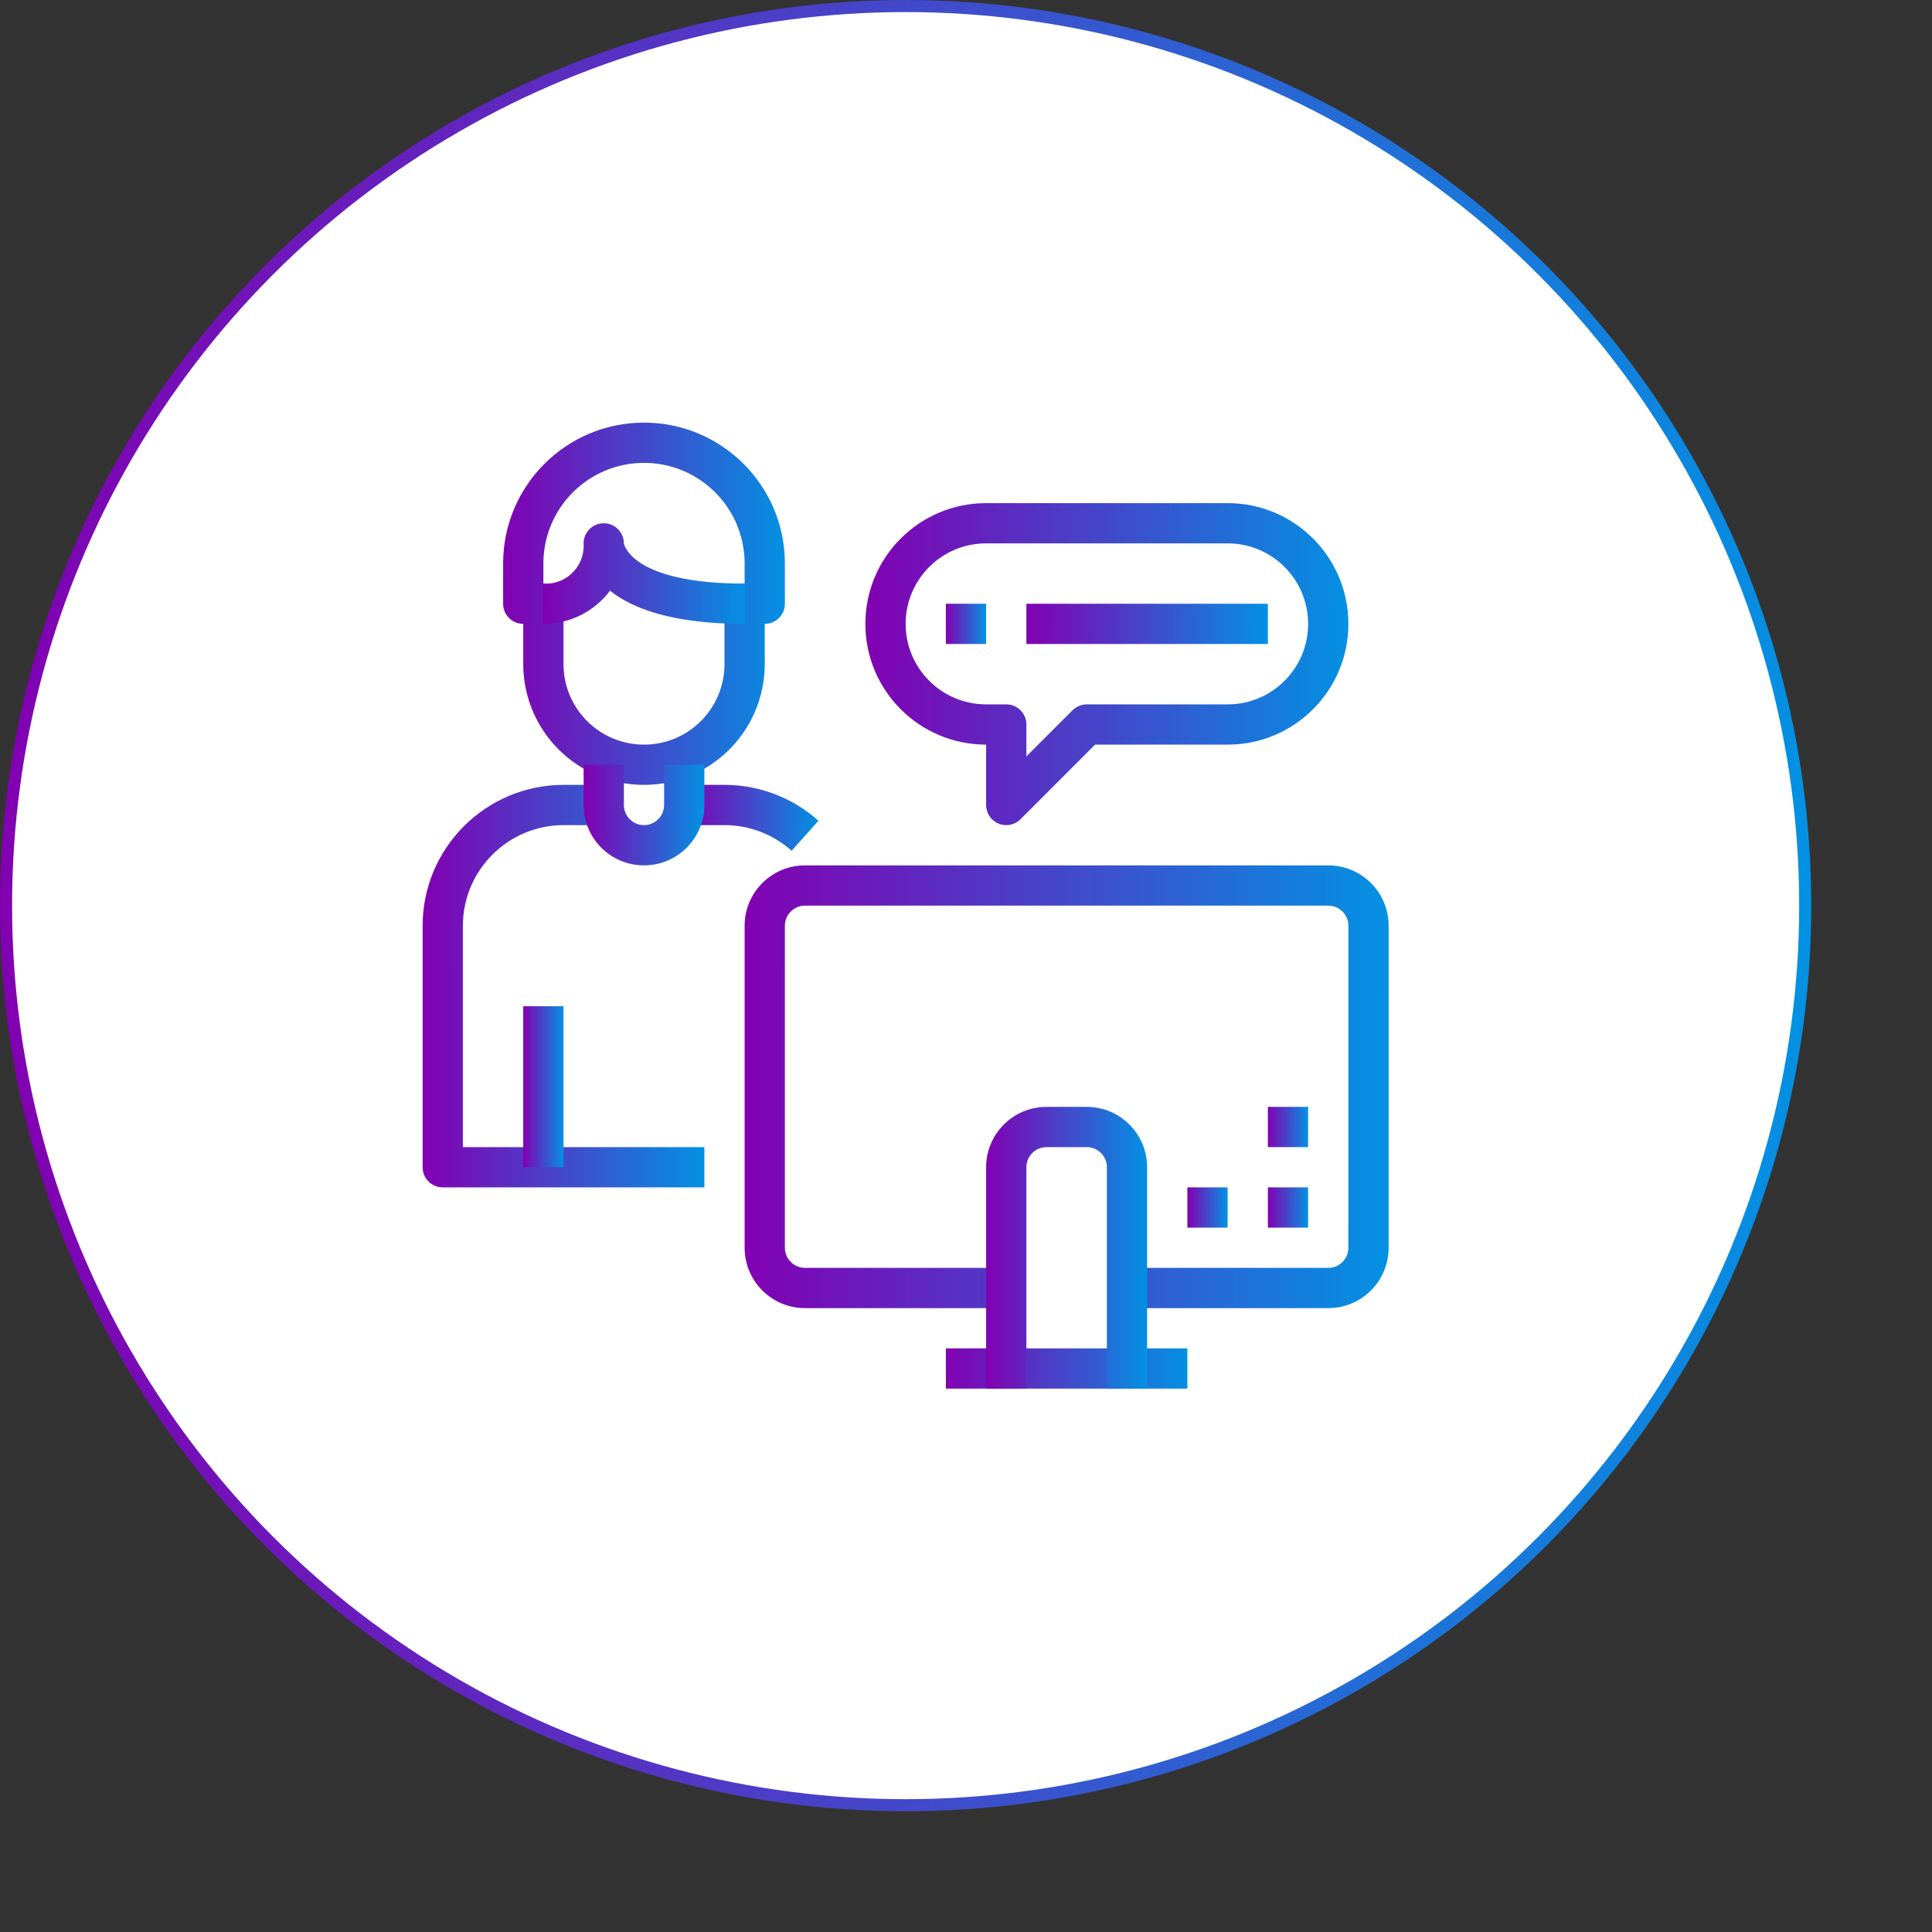 <svg width="160" height="160" viewBox="0 0 160 160" fill="none" xmlns="http://www.w3.org/2000/svg">
<rect x="0" y="0" width="160" height="160" fill="#333333" stroke="none"/>
<circle cx="75" cy="75" r="74.5" fill="white" stroke="url(#paint0_linear)"/>
<g clip-path="url(#clip0)">
<path d="M110 71.667H66.667C63.905 71.667 61.667 73.905 61.667 76.667V103.333C61.667 106.095 63.905 108.333 66.667 108.333H83.333V105H66.667C65.746 105 65 104.254 65 103.333V76.667C65 75.746 65.746 75 66.667 75H110C110.92 75 111.667 75.746 111.667 76.667V103.333C111.667 104.254 110.92 105 110 105H93.333V108.333H110C112.761 108.333 115 106.095 115 103.333V76.667C115 73.905 112.761 71.667 110 71.667Z" fill="url(#paint1_linear)"/>
<path d="M98.333 111.667H78.333V115H98.333V111.667Z" fill="url(#paint2_linear)"/>
<path d="M90 91.667H86.667C83.905 91.667 81.667 93.905 81.667 96.667V115H85V96.667C85 95.746 85.746 95 86.667 95H90C90.921 95 91.667 95.746 91.667 96.667V115H95V96.667C95 93.905 92.761 91.667 90 91.667Z" fill="url(#paint3_linear)"/>
<path d="M53.333 35C46.89 35 41.667 40.223 41.667 46.667V50C41.667 50.92 42.413 51.667 43.333 51.667V55C43.339 60.521 47.813 64.995 53.333 65C58.854 64.995 63.328 60.521 63.333 55V51.667C64.254 51.667 65 50.92 65 50V46.667C65 40.223 59.777 35 53.333 35ZM61.667 48.333C60.746 48.333 60 49.08 60 50V55C60 58.682 57.015 61.667 53.333 61.667C49.651 61.667 46.667 58.682 46.667 55V50C46.667 49.08 45.92 48.333 45 48.333V46.667C45 42.064 48.731 38.333 53.333 38.333C57.936 38.333 61.667 42.064 61.667 46.667V48.333H61.667Z" fill="url(#paint4_linear)"/>
<path d="M51.667 45C51.667 44.08 50.92 43.333 50 43.333C49.08 43.333 48.333 44.08 48.333 45C48.342 45.138 48.342 45.276 48.333 45.414C48.215 47.144 46.717 48.451 44.987 48.333L45 51.667C47.171 51.672 49.217 50.653 50.522 48.918C52.333 50.372 55.638 51.667 61.667 51.667V48.333C52.192 48.333 51.667 45 51.667 45Z" fill="url(#paint5_linear)"/>
<path d="M38.333 95V76.667C38.339 72.067 42.067 68.339 46.667 68.333H50V65H46.667C40.226 65.007 35.007 70.226 35 76.667V96.667C35 97.587 35.746 98.333 36.667 98.333H58.333V95H38.333Z" fill="url(#paint6_linear)"/>
<path d="M60 65H56.667V68.333H60C62.05 68.332 64.029 69.087 65.557 70.455L67.78 67.972C65.642 66.056 62.871 64.998 60 65Z" fill="url(#paint7_linear)"/>
<path d="M55 63.333V66.666C55 67.587 54.254 68.333 53.333 68.333C52.413 68.333 51.667 67.587 51.667 66.666V63.333H48.333V66.666C48.333 69.428 50.572 71.666 53.333 71.666C56.095 71.666 58.333 69.428 58.333 66.666V63.333H55Z" fill="url(#paint8_linear)"/>
<path d="M46.667 83.333H43.333V96.666H46.667V83.333Z" fill="url(#paint9_linear)"/>
<path d="M101.667 41.667H81.667C76.144 41.667 71.667 46.144 71.667 51.667C71.667 57.19 76.144 61.667 81.667 61.667V66.667C81.667 67.587 82.413 68.334 83.333 68.334C83.775 68.333 84.199 68.158 84.512 67.845L90.69 61.667H101.667C107.19 61.667 111.667 57.19 111.667 51.667C111.667 46.144 107.19 41.667 101.667 41.667ZM101.667 58.333H90C89.558 58.334 89.134 58.509 88.822 58.822L85 62.643V60C85 59.08 84.254 58.333 83.333 58.333H81.667C77.985 58.333 75 55.349 75 51.667C75 47.985 77.985 45 81.667 45H101.667C105.349 45 108.333 47.985 108.333 51.667C108.333 55.349 105.349 58.333 101.667 58.333Z" fill="url(#paint10_linear)"/>
<path d="M81.667 50H78.333V53.333H81.667V50Z" fill="url(#paint11_linear)"/>
<path d="M105 50H85V53.333H105V50Z" fill="url(#paint12_linear)"/>
<path d="M108.333 98.333H105V101.667H108.333V98.333Z" fill="url(#paint13_linear)"/>
<path d="M108.333 91.667H105V95H108.333V91.667Z" fill="url(#paint14_linear)"/>
<path d="M101.667 98.333H98.333V101.667H101.667V98.333Z" fill="url(#paint15_linear)"/>
</g>
<defs>
<linearGradient id="paint0_linear" x1="5.65542e-07" y1="69.297" x2="150" y2="69.398" gradientUnits="userSpaceOnUse">
<stop stop-color="#8200B2"/>
<stop offset="1" stop-color="#0391E3"/>
</linearGradient>
<linearGradient id="paint1_linear" x1="61.667" y1="88.606" x2="115" y2="88.658" gradientUnits="userSpaceOnUse">
<stop stop-color="#8200B2"/>
<stop offset="1" stop-color="#0391E3"/>
</linearGradient>
<linearGradient id="paint2_linear" x1="78.333" y1="113.207" x2="98.333" y2="113.287" gradientUnits="userSpaceOnUse">
<stop stop-color="#8200B2"/>
<stop offset="1" stop-color="#0391E3"/>
</linearGradient>
<linearGradient id="paint3_linear" x1="81.667" y1="102.446" x2="95" y2="102.451" gradientUnits="userSpaceOnUse">
<stop stop-color="#8200B2"/>
<stop offset="1" stop-color="#0391E3"/>
</linearGradient>
<linearGradient id="paint4_linear" x1="41.667" y1="48.859" x2="65" y2="48.872" gradientUnits="userSpaceOnUse">
<stop stop-color="#8200B2"/>
<stop offset="1" stop-color="#0391E3"/>
</linearGradient>
<linearGradient id="paint5_linear" x1="44.987" y1="47.183" x2="61.667" y2="47.206" gradientUnits="userSpaceOnUse">
<stop stop-color="#8200B2"/>
<stop offset="1" stop-color="#0391E3"/>
</linearGradient>
<linearGradient id="paint6_linear" x1="35" y1="80.399" x2="58.334" y2="80.41" gradientUnits="userSpaceOnUse">
<stop stop-color="#8200B2"/>
<stop offset="1" stop-color="#0391E3"/>
</linearGradient>
<linearGradient id="paint7_linear" x1="56.667" y1="67.52" x2="67.78" y2="67.535" gradientUnits="userSpaceOnUse">
<stop stop-color="#8200B2"/>
<stop offset="1" stop-color="#0391E3"/>
</linearGradient>
<linearGradient id="paint8_linear" x1="48.333" y1="67.183" x2="58.333" y2="67.191" gradientUnits="userSpaceOnUse">
<stop stop-color="#8200B2"/>
<stop offset="1" stop-color="#0391E3"/>
</linearGradient>
<linearGradient id="paint9_linear" x1="43.333" y1="89.493" x2="46.667" y2="89.493" gradientUnits="userSpaceOnUse">
<stop stop-color="#8200B2"/>
<stop offset="1" stop-color="#0391E3"/>
</linearGradient>
<linearGradient id="paint10_linear" x1="71.667" y1="53.986" x2="111.667" y2="54.027" gradientUnits="userSpaceOnUse">
<stop stop-color="#8200B2"/>
<stop offset="1" stop-color="#0391E3"/>
</linearGradient>
<linearGradient id="paint11_linear" x1="78.333" y1="51.54" x2="81.667" y2="51.542" gradientUnits="userSpaceOnUse">
<stop stop-color="#8200B2"/>
<stop offset="1" stop-color="#0391E3"/>
</linearGradient>
<linearGradient id="paint12_linear" x1="85" y1="51.54" x2="105" y2="51.621" gradientUnits="userSpaceOnUse">
<stop stop-color="#8200B2"/>
<stop offset="1" stop-color="#0391E3"/>
</linearGradient>
<linearGradient id="paint13_linear" x1="105" y1="99.873" x2="108.333" y2="99.875" gradientUnits="userSpaceOnUse">
<stop stop-color="#8200B2"/>
<stop offset="1" stop-color="#0391E3"/>
</linearGradient>
<linearGradient id="paint14_linear" x1="105" y1="93.207" x2="108.333" y2="93.209" gradientUnits="userSpaceOnUse">
<stop stop-color="#8200B2"/>
<stop offset="1" stop-color="#0391E3"/>
</linearGradient>
<linearGradient id="paint15_linear" x1="98.333" y1="99.873" x2="101.667" y2="99.875" gradientUnits="userSpaceOnUse">
<stop stop-color="#8200B2"/>
<stop offset="1" stop-color="#0391E3"/>
</linearGradient>
<clipPath id="clip0">
<rect width="80" height="80" fill="white" transform="translate(35 35)"/>
</clipPath>
</defs>
</svg>
